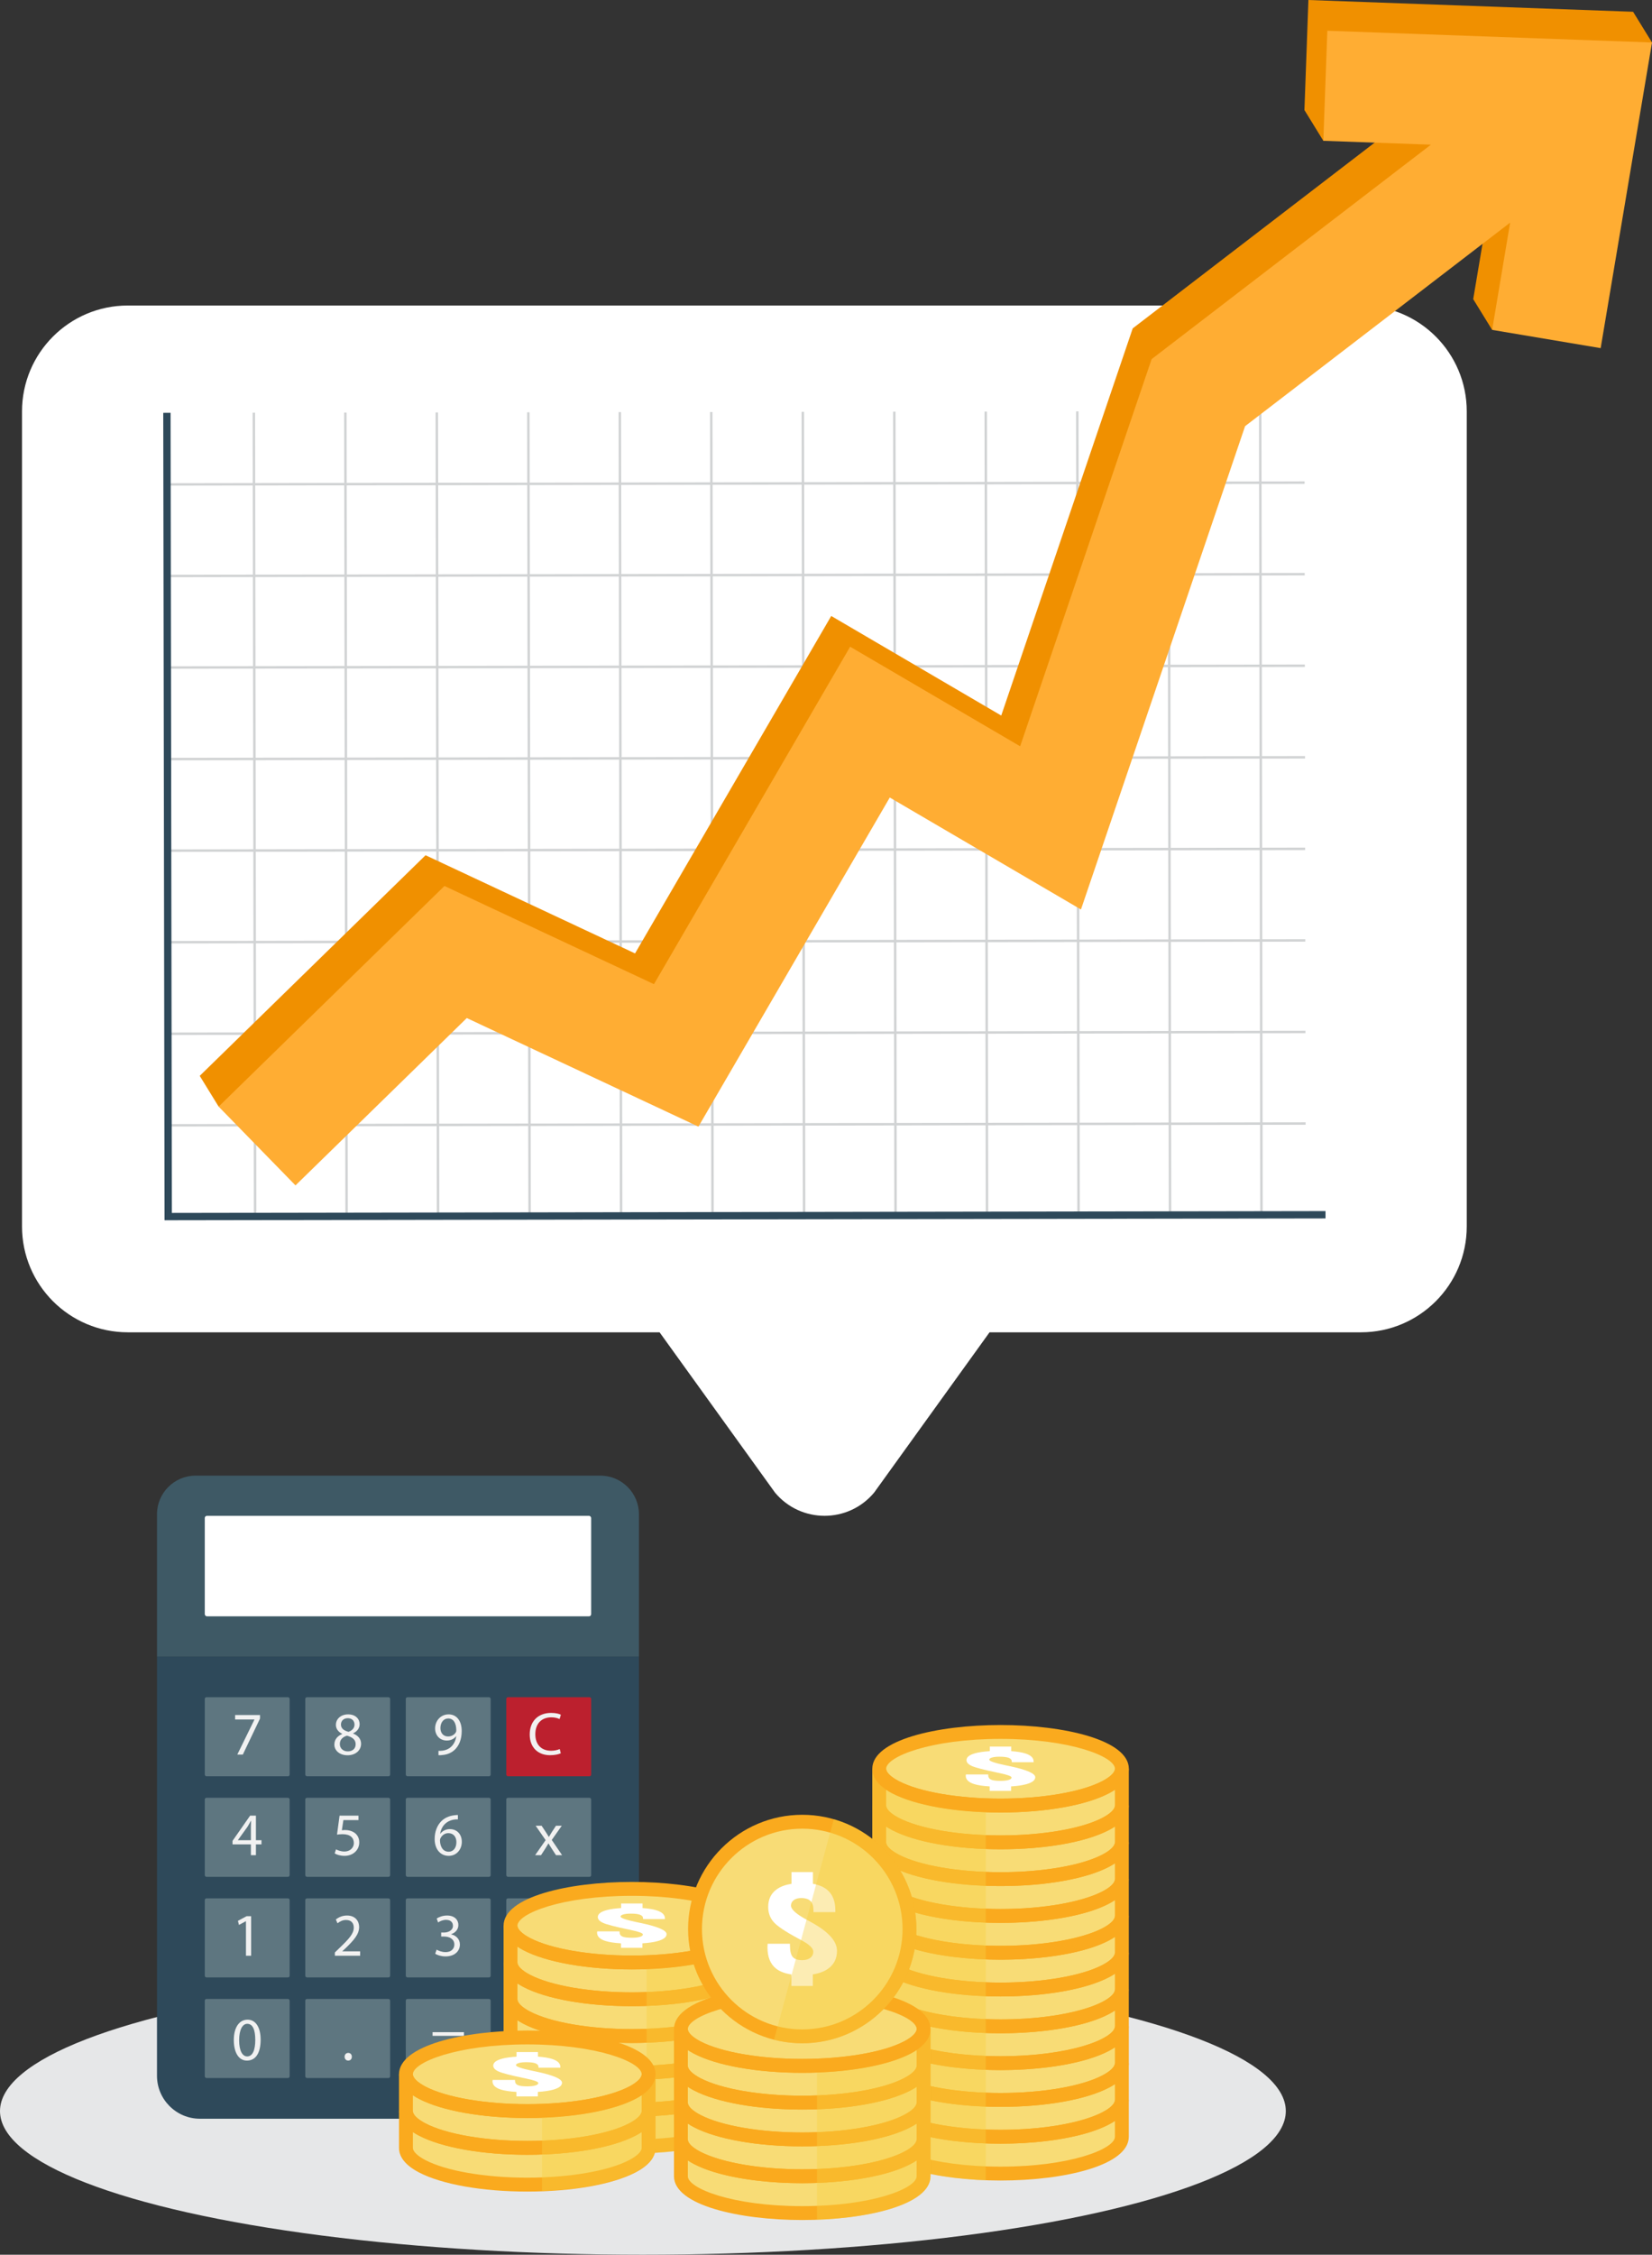 <?xml version="1.0" encoding="UTF-8"?><svg xmlns="http://www.w3.org/2000/svg" xmlns:xlink="http://www.w3.org/1999/xlink" viewBox="0 0 910.33 1241.55"><rect x="0" y="0" width="910.33" height="1241.55" fill="#333333" stroke="none"/><defs><style>.t{fill:none;}.u{fill:#f1f1f1;}.v{fill:#bc202e;}.w{fill:#d1d3d4;}.x{fill:#5e7680;}.y{fill:#faaa1e;}.z{isolation:isolate;}.aa{fill:#3e5965;}.ab{fill:#2e495a;}.ac{fill:#fff;}.ad{fill:#e6e7e8;}.ad,.ae{mix-blend-mode:multiply;}.af{fill:#ffad33;}.ag{fill:#f8dc76;}.ah{clip-path:url(#j);}.ai{clip-path:url(#r);}.aj{clip-path:url(#l);}.ak{clip-path:url(#n);}.al{clip-path:url(#p);}.ae{fill:#f8cf42;opacity:.4;}.am{fill:#f09000;}</style><clipPath id="j"><path id="k" class="t" d="M611.04,987.48c-12.65,6.61-34.96,10.55-59.68,10.55s-47.07-3.94-59.72-10.55c-9.06-4.78-10.97-9.97-10.97-13.53,0-3.95-.01-3.95-.01.01v60.75s0,.01,0,.02h0v20.25s0,.01,0,.02h0v40.5s0,.01,0,.02h0v20.25s0,.01,0,.02h0v40.5s0,.01,0,.02h0v20.25c0,15.83,35.56,24.11,70.69,24.11s70.69-8.28,70.69-24.11v-20.25h0s0-.01,0-.02v-40.5h0s0-.01,0-.02v-20.25h0s0-.01,0-.02v-40.5h0s0-.01,0-.02v-20.25h0s0-.01,0-.02v-60.58c-.06,3.55-2.05,8.64-10.99,13.34Z"/></clipPath><clipPath id="l"><path id="m" class="t" d="M288.48,1073.89c12.65,6.61,34.96,10.55,59.68,10.55s47.07-3.94,59.72-10.55c9.06-4.78,10.97-9.97,10.97-13.53,0-3.95.01-3.95.01.01v101.41c0,15.83-35.56,24.11-70.69,24.11s-70.69-8.28-70.69-24.11v-101.24c.06,3.55,2.05,8.64,10.99,13.34Z"/></clipPath><clipPath id="n"><path id="o" class="t" d="M230.87,1155.71c12.65,6.61,34.96,10.55,59.68,10.55s47.07-3.94,59.72-10.55c9.06-4.78,10.97-9.97,10.97-13.53,0-3.95.01-3.95.01.01v40.28c0,15.83-35.56,24.11-70.69,24.11s-70.69-8.28-70.69-24.11v-40.1c.06,3.55,2.05,8.64,10.99,13.34Z"/></clipPath><clipPath id="p"><path id="q" class="t" d="M382.38,1130.82c12.65,6.61,34.96,10.55,59.68,10.55s47.07-3.94,59.72-10.55c9.06-4.78,10.97-9.97,10.97-13.53,0-3.95.01-3.95.01.01v81.02c0,15.83-35.56,24.11-70.69,24.11s-70.69-8.28-70.69-24.11v-80.84c.06,3.55,2.05,8.64,10.99,13.34Z"/></clipPath><clipPath id="r"><path id="s" class="t" d="M442.08,999.29c-34.69,0-62.91,28.22-62.91,62.91s28.22,62.91,62.91,62.91,62.91-28.22,62.91-62.91-28.22-62.91-62.91-62.91Z"/></clipPath></defs><g class="z"><g id="b"><g id="c"><path class="ac" d="M749.95,168.23H70.44c-32.21,0-58.31,26.11-58.31,58.31v448.77c0,32.21,26.11,58.31,58.31,58.31h293.02l63.6,88.26c14.22,17.05,40.41,17.05,54.63,0l63.6-88.26h204.65c32.21,0,58.31-26.11,58.31-58.31V226.54c0-32.2-26.11-58.31-58.31-58.31Z"/><rect class="w" x="92.05" y="265.56" width="626.85" height="1.35" transform="translate(-.42 .64) rotate(-.09)"/><rect class="w" x="92.12" y="315.98" width="626.85" height="1.35" transform="translate(-.5 .64) rotate(-.09)"/><rect class="w" x="92.2" y="366.39" width="626.85" height="1.35" transform="translate(-.58 .64) rotate(-.09)"/><rect class="w" x="92.28" y="416.81" width="626.85" height="1.35" transform="translate(-.66 .64) rotate(-.09)"/><rect class="w" x="92.36" y="467.23" width="626.85" height="1.35" transform="translate(-.74 .64) rotate(-.09)"/><rect class="w" x="92.44" y="517.65" width="626.85" height="1.35" transform="translate(-.82 .64) rotate(-.09)"/><rect class="w" x="92.52" y="568.06" width="626.85" height="1.35" transform="translate(-.9 .64) rotate(-.09)"/><rect class="w" x="92.6" y="618.48" width="626.85" height="1.35" transform="translate(-.98 .64) rotate(-.09)"/><rect class="w" x="492.47" y="226.69" width="1.35" height="442.58" transform="translate(-.7 .77) rotate(-.09)"/><rect class="w" x="442.06" y="226.77" width="1.35" height="442.58" transform="translate(-.7 .69) rotate(-.09)"/><rect class="w" x="542.89" y="226.61" width="1.35" height="442.58" transform="translate(-.73 .89) rotate(-.09)"/><rect class="w" x="593.31" y="226.53" width="1.35" height="442.58" transform="translate(-.7 .93) rotate(-.09)"/><rect class="w" x="643.72" y="226.45" width="1.35" height="442.58" transform="translate(-.7 1.01) rotate(-.09)"/><rect class="w" x="694.14" y="226.37" width="1.35" height="442.58" transform="translate(-.73 1.14) rotate(-.09)"/><rect class="w" x="391.64" y="226.85" width="1.35" height="442.58" transform="translate(-.73 .64) rotate(-.09)"/><rect class="w" x="341.22" y="226.93" width="1.35" height="442.58" transform="translate(-.7 .53) rotate(-.09)"/><rect class="w" x="290.81" y="227.01" width="1.35" height="442.58" transform="translate(-.7 .46) rotate(-.09)"/><rect class="w" x="240.39" y="227.09" width="1.35" height="442.58" transform="translate(-.73 .39) rotate(-.09)"/><rect class="w" x="189.97" y="227.17" width="1.35" height="442.58" transform="translate(-.7 .3) rotate(-.09)"/><rect class="w" x="139.55" y="227.25" width="1.35" height="442.58" transform="translate(-.7 .22) rotate(-.09)"/><polygon class="ab" points="730.42 670.91 90.67 671.92 89.96 227.33 94 227.32 94.7 667.88 730.42 666.87 730.42 670.91"/><polygon class="am" points="721 0 718.8 60.6 729.22 77.53 778.07 62.75 624.18 180.82 551.73 394.01 458.05 339.18 349.94 524.99 234.5 470.93 110.06 592.41 120.48 609.34 246.81 543.66 374.45 603.43 479.89 422.23 585.24 483.88 675.68 217.74 821.74 105.67 811.81 164.72 822.24 181.65 910.33 23.4 899.91 6.48 721 0"/><polygon class="af" points="731.42 16.93 729.22 77.53 788.49 79.67 634.6 197.75 562.15 410.93 468.47 356.11 360.36 541.92 244.92 487.86 120.48 609.34 162.83 652.73 257.23 560.58 384.87 620.36 490.31 439.15 595.66 500.8 686.1 234.67 832.16 122.59 822.24 181.65 882.04 191.7 910.33 23.4 731.42 16.93"/><ellipse class="ad" cx="354.27" cy="1162.44" rx="354.27" ry="79.1"/><g id="d"><path id="e" class="ab" d="M86.51,1143.04c0,12.98,10.62,23.61,23.61,23.61h218.36c12.98,0,23.61-10.62,23.61-23.61v-230.9H86.51v230.9Z"/><path id="f" class="aa" d="M330.84,812.54H107.76c-11.69,0-21.25,9.56-21.25,21.25v78.34h265.58v-78.34c0-11.69-9.56-21.25-21.25-21.25Z"/><rect id="g" class="ac" x="112.84" y="834.68" width="212.91" height="55.33" rx="1.19" ry="1.19"/><g id="h"><rect class="x" x="112.84" y="934.55" width="46.77" height="43.54" rx=".94" ry=".94"/><rect class="x" x="112.84" y="989.93" width="46.77" height="43.54" rx=".94" ry=".94"/><rect class="x" x="112.84" y="1045.31" width="46.77" height="43.54" rx=".94" ry=".94"/><rect class="x" x="168.22" y="934.55" width="46.77" height="43.54" rx=".94" ry=".94"/><rect class="x" x="168.22" y="989.93" width="46.77" height="43.54" rx=".94" ry=".94"/><rect class="x" x="168.22" y="1045.31" width="46.77" height="43.54" rx=".94" ry=".94"/><rect class="x" x="223.61" y="934.55" width="46.77" height="43.54" rx=".94" ry=".94"/><rect class="x" x="223.61" y="989.93" width="46.77" height="43.54" rx=".94" ry=".94"/><rect class="x" x="223.61" y="1045.31" width="46.77" height="43.54" rx=".94" ry=".94"/><rect class="x" x="112.84" y="1100.7" width="46.77" height="43.54" rx=".94" ry=".94"/><rect class="x" x="168.22" y="1100.7" width="46.77" height="43.54" rx=".94" ry=".94"/><rect class="x" x="223.61" y="1100.7" width="46.77" height="43.54" rx=".94" ry=".94"/><rect class="x" x="278.99" y="989.93" width="46.77" height="43.54" rx=".94" ry=".94"/><rect class="x" x="278.99" y="1045.31" width="46.77" height="43.54" rx=".94" ry=".94"/><rect class="x" x="278.99" y="1100.7" width="46.77" height="43.54" rx=".94" ry=".94"/><rect class="v" x="278.99" y="934.55" width="46.77" height="43.54" rx=".94" ry=".94"/></g><g id="i"><path class="u" d="M135.54,1057.89h-.07l-3.79,2.05-.57-2.25,4.76-2.55h2.52v21.78h-2.85v-19.04Z"/><path class="u" d="M184.53,1076.92v-1.81l2.31-2.25c5.56-5.29,8.07-8.11,8.11-11.39,0-2.21-1.07-4.26-4.32-4.26-1.98,0-3.62,1-4.63,1.84l-.94-2.08c1.51-1.27,3.65-2.21,6.17-2.21,4.69,0,6.67,3.22,6.67,6.33,0,4.02-2.92,7.27-7.5,11.7l-1.74,1.61v.07h9.79v2.45h-13.91Z"/><path class="u" d="M240.61,1073.54c.84.54,2.79,1.37,4.83,1.37,3.79,0,4.96-2.41,4.93-4.22-.03-3.05-2.78-4.36-5.63-4.36h-1.64v-2.21h1.64c2.14,0,4.86-1.11,4.86-3.69,0-1.74-1.1-3.29-3.82-3.29-1.74,0-3.42.77-4.36,1.44l-.77-2.14c1.13-.84,3.35-1.68,5.7-1.68,4.29,0,6.23,2.55,6.23,5.19,0,2.25-1.34,4.16-4.02,5.13v.06c2.68.54,4.86,2.55,4.86,5.6,0,3.48-2.72,6.54-7.95,6.54-2.44,0-4.59-.77-5.66-1.47l.8-2.28Z"/><path class="u" d="M138.25,1021.53v-5.93h-10.12v-1.94l9.71-13.91h3.19v13.54h3.05v2.31h-3.05v5.93h-2.79ZM138.25,1013.28v-7.27c0-1.14.04-2.28.1-3.42h-.1c-.67,1.27-1.21,2.21-1.81,3.22l-5.33,7.41v.06h7.14Z"/><path class="u" d="M197.53,1002.22h-8.31l-.84,5.6c.5-.06.97-.13,1.78-.13,1.67,0,3.35.37,4.69,1.17,1.7.97,3.12,2.85,3.12,5.6,0,4.26-3.39,7.44-8.11,7.44-2.38,0-4.39-.67-5.43-1.34l.74-2.25c.91.53,2.68,1.21,4.66,1.21,2.78,0,5.16-1.81,5.16-4.72-.03-2.82-1.91-4.83-6.27-4.83-1.24,0-2.21.14-3.01.24l1.41-10.46h10.42v2.48Z"/><path class="u" d="M252.34,1001.82c-.6-.03-1.37,0-2.21.13-4.63.77-7.07,4.16-7.58,7.74h.1c1.04-1.37,2.84-2.51,5.26-2.51,3.86,0,6.57,2.78,6.57,7.04,0,3.99-2.72,7.68-7.25,7.68s-7.71-3.62-7.71-9.28c0-4.29,1.54-7.68,3.69-9.82,1.81-1.78,4.22-2.88,6.97-3.22.87-.14,1.61-.17,2.14-.17v2.41ZM251.5,1014.39c0-3.12-1.78-4.99-4.49-4.99-1.78,0-3.41,1.1-4.22,2.68-.21.33-.34.77-.34,1.31.07,3.59,1.71,6.24,4.79,6.24,2.55,0,4.26-2.11,4.26-5.23Z"/><path class="u" d="M143.28,944.37v1.94l-9.48,19.84h-3.05l9.45-19.27v-.06h-10.65v-2.45h13.74Z"/><path class="u" d="M184.26,960.62c0-2.75,1.65-4.69,4.33-5.83l-.04-.1c-2.41-1.14-3.45-3.01-3.45-4.89,0-3.45,2.92-5.8,6.73-5.8,4.23,0,6.34,2.65,6.34,5.36,0,1.84-.91,3.82-3.59,5.09v.1c2.72,1.07,4.39,2.98,4.39,5.63,0,3.79-3.25,6.34-7.41,6.34-4.56,0-7.31-2.72-7.31-5.9ZM195.99,960.49c0-2.65-1.85-3.92-4.8-4.76-2.55.74-3.92,2.41-3.92,4.49-.1,2.21,1.57,4.16,4.35,4.16s4.36-1.64,4.36-3.89ZM187.88,949.59c0,2.18,1.64,3.35,4.15,4.02,1.88-.63,3.32-1.98,3.32-3.95,0-1.74-1.04-3.56-3.69-3.56-2.44,0-3.78,1.61-3.78,3.49Z"/><path class="u" d="M241.62,964.07c.63.06,1.37,0,2.38-.1,1.7-.24,3.32-.94,4.56-2.11,1.44-1.3,2.48-3.22,2.88-5.8h-.1c-1.21,1.47-2.95,2.35-5.13,2.35-3.92,0-6.44-2.95-6.44-6.67,0-4.12,2.98-7.74,7.44-7.74s7.21,3.62,7.21,9.18c0,4.79-1.61,8.14-3.75,10.22-1.68,1.64-3.99,2.65-6.34,2.92-1.07.17-2.01.2-2.71.17v-2.41ZM242.69,951.54c0,2.72,1.64,4.63,4.19,4.63,1.98,0,3.53-.97,4.29-2.28.17-.27.27-.6.27-1.07,0-3.72-1.37-6.57-4.46-6.57-2.51,0-4.29,2.21-4.29,5.29Z"/><path class="u" d="M189.89,1132.52c0-1.24.84-2.11,2.01-2.11s1.98.87,1.98,2.11-.77,2.11-2.01,2.11c-1.17,0-1.98-.91-1.98-2.11Z"/><path class="u" d="M143.62,1123.14c0,7.41-2.75,11.5-7.58,11.5-4.26,0-7.13-3.99-7.21-11.2,0-7.31,3.15-11.33,7.58-11.33s7.21,4.09,7.21,11.03ZM131.78,1123.47c0,5.66,1.74,8.88,4.43,8.88,3.01,0,4.46-3.52,4.46-9.08s-1.37-8.88-4.43-8.88c-2.58,0-4.46,3.15-4.46,9.08Z"/><path class="u" d="M238.36,1121.01v-2.01h17.3v2.01h-17.3ZM238.36,1127.58v-2.01h17.3v2.01h-17.3Z"/><path class="u" d="M303.46,1114.47v7.88h7.58v2.01h-7.58v7.94h-2.15v-7.94h-7.58v-2.01h7.58v-7.88h2.15Z"/><path class="u" d="M306.52,1066.77v2.18h-8.28v-2.18h8.28Z"/><path class="u" d="M298.44,1005.31l2.31,3.48c.61.91,1.11,1.74,1.65,2.65h.1c.54-.97,1.08-1.81,1.61-2.68l2.27-3.45h3.19l-5.53,7.84,5.7,8.38h-3.36l-2.38-3.65c-.63-.94-1.17-1.84-1.74-2.82h-.06c-.54.97-1.11,1.84-1.71,2.82l-2.35,3.65h-3.25l5.77-8.28-5.5-7.94h3.29Z"/><path class="u" d="M309.03,965.41c-1.07.54-3.21,1.07-5.97,1.07-6.36,0-11.16-4.02-11.16-11.43s4.8-11.86,11.8-11.86c2.81,0,4.59.6,5.36,1l-.7,2.38c-1.11-.53-2.68-.94-4.56-.94-5.29,0-8.81,3.38-8.81,9.32,0,5.53,3.18,9.08,8.68,9.08,1.78,0,3.58-.37,4.76-.94l.6,2.31Z"/></g></g><path class="ag" d="M551.35,954.41c-36.91,0-66.87,9.09-66.87,20.29v202.6c0,11.2,29.96,20.29,66.87,20.29s66.87-9.09,66.87-20.29v-202.6c0-11.2-29.96-20.29-66.87-20.29Z"/><path class="y" d="M551.35,1058.83c-35.13,0-70.69-8.28-70.69-24.11v-20.25h7.64c0,1.99,2.51,4.45,6.89,6.74,11.43,5.98,32.94,9.69,56.15,9.69s44.73-3.71,56.15-9.69c4.38-2.29,6.89-4.75,6.89-6.74h7.64v20.25c0,15.83-35.56,24.11-70.69,24.11ZM488.3,1026.01v8.71c0,6.71,24.56,16.47,63.04,16.47s63.04-9.75,63.04-16.47v-8.71c-1.01.68-2.13,1.33-3.35,1.97-12.64,6.61-34.96,10.56-59.7,10.56s-47.05-3.95-59.69-10.56c-1.22-.64-2.33-1.29-3.35-1.97Z"/><path class="y" d="M551.35,1079.1c-35.13,0-70.69-8.28-70.69-24.11v-20.25h7.64c0,1.99,2.51,4.45,6.89,6.74,11.42,5.98,32.94,9.69,56.15,9.69s44.73-3.71,56.15-9.69c4.38-2.29,6.89-4.75,6.89-6.74h7.64v20.25c0,15.83-35.56,24.11-70.69,24.11ZM488.3,1046.28v8.71c0,6.71,24.56,16.47,63.04,16.47s63.04-9.75,63.04-16.47v-8.71c-1.01.68-2.13,1.33-3.35,1.97-12.64,6.61-34.96,10.56-59.7,10.56s-47.06-3.95-59.69-10.56c-1.22-.64-2.33-1.29-3.35-1.97Z"/><path class="y" d="M551.35,1038.54c-24.74,0-47.05-3.95-59.69-10.56-7.29-3.82-10.99-8.36-10.99-13.51v-20.25h7.64c0,1.99,2.51,4.45,6.89,6.74,11.42,5.98,32.94,9.69,56.15,9.69s44.73-3.71,56.15-9.69c4.38-2.29,6.89-4.75,6.89-6.74h7.64v20.25c0,5.15-3.7,9.69-10.99,13.51-12.64,6.61-34.96,10.56-59.7,10.56ZM488.3,1005.76v8.71c0,1.99,2.51,4.45,6.89,6.74,11.43,5.98,32.94,9.69,56.15,9.69s44.73-3.71,56.15-9.69c4.38-2.29,6.89-4.75,6.89-6.74v-8.71c-1.01.68-2.13,1.33-3.35,1.97-12.64,6.61-34.96,10.56-59.7,10.56s-47.06-3.95-59.69-10.56c-1.22-.64-2.33-1.29-3.35-1.97Z"/><path class="y" d="M551.35,1119.62c-35.13,0-70.69-8.28-70.69-24.11v-20.25h7.64c0,1.99,2.51,4.45,6.89,6.74,11.42,5.98,32.94,9.69,56.15,9.69s44.73-3.71,56.15-9.69c4.38-2.29,6.89-4.75,6.89-6.74h7.64v20.25c0,15.83-35.56,24.11-70.69,24.11ZM488.3,1086.8v8.71c0,6.71,24.56,16.47,63.04,16.47s63.04-9.75,63.04-16.47v-8.71c-1.01.68-2.13,1.33-3.35,1.97-12.64,6.61-34.96,10.56-59.7,10.56s-47.06-3.95-59.69-10.56c-1.22-.64-2.33-1.29-3.35-1.97Z"/><path class="y" d="M551.35,1139.89c-35.13,0-70.69-8.28-70.69-24.11v-20.25h7.64c0,1.99,2.51,4.45,6.89,6.74,11.42,5.98,32.94,9.69,56.15,9.69s44.73-3.71,56.15-9.69c4.38-2.29,6.89-4.75,6.89-6.74h7.64v20.25c0,15.83-35.56,24.11-70.69,24.11ZM488.3,1107.07v8.71c0,6.71,24.56,16.47,63.04,16.47s63.04-9.75,63.04-16.47v-8.71c-1.01.68-2.13,1.33-3.35,1.97-12.64,6.61-34.96,10.56-59.7,10.56s-47.06-3.95-59.69-10.56c-1.22-.64-2.33-1.29-3.35-1.97Z"/><path class="y" d="M551.35,1099.33c-24.74,0-47.06-3.95-59.69-10.56-7.29-3.82-10.99-8.36-10.99-13.51v-20.25h7.64c0,1.99,2.51,4.45,6.89,6.74,11.43,5.98,32.94,9.69,56.15,9.69s44.73-3.71,56.15-9.69c4.38-2.29,6.89-4.75,6.89-6.74h7.64v20.25c0,5.15-3.7,9.69-10.99,13.51-12.64,6.61-34.96,10.56-59.7,10.56ZM488.3,1066.55v8.71c0,1.99,2.51,4.45,6.89,6.74,11.42,5.98,32.94,9.69,56.15,9.69s44.73-3.71,56.15-9.69c4.38-2.29,6.89-4.75,6.89-6.74v-8.71c-1.01.68-2.13,1.33-3.35,1.97-12.64,6.61-34.96,10.56-59.7,10.56s-47.05-3.95-59.69-10.56c-1.22-.64-2.33-1.29-3.35-1.97Z"/><path class="y" d="M551.35,1180.41c-35.13,0-70.69-8.28-70.69-24.11v-20.25h7.64c0,1.99,2.51,4.45,6.89,6.74,11.42,5.98,32.94,9.69,56.15,9.69s44.73-3.71,56.15-9.69c4.38-2.29,6.89-4.75,6.89-6.74h7.64v20.25c0,15.83-35.56,24.11-70.69,24.11ZM488.3,1147.59v8.71c0,6.71,24.56,16.47,63.04,16.47s63.04-9.75,63.04-16.47v-8.71c-1.01.68-2.13,1.33-3.35,1.97-12.64,6.61-34.96,10.56-59.7,10.56s-47.06-3.95-59.69-10.56c-1.22-.64-2.33-1.29-3.35-1.97Z"/><path class="y" d="M551.35,1200.68c-35.13,0-70.69-8.28-70.69-24.11v-20.25h7.64c0,1.99,2.51,4.45,6.89,6.74,11.43,5.98,32.94,9.69,56.15,9.69s44.73-3.71,56.15-9.69c4.38-2.29,6.89-4.75,6.89-6.74h7.64v20.25c0,15.83-35.56,24.11-70.69,24.11ZM488.3,1167.86v8.71c0,6.71,24.56,16.47,63.04,16.47s63.04-9.75,63.04-16.47v-8.71c-1.01.68-2.13,1.33-3.35,1.97-12.64,6.61-34.96,10.56-59.7,10.56s-47.05-3.95-59.69-10.56c-1.22-.64-2.33-1.29-3.35-1.97Z"/><path class="y" d="M551.35,1160.12c-24.74,0-47.06-3.95-59.69-10.56-7.29-3.82-10.99-8.37-10.99-13.51v-20.25h7.64c0,1.99,2.51,4.45,6.89,6.74,11.43,5.98,32.94,9.69,56.15,9.69s44.73-3.71,56.15-9.69c4.38-2.29,6.89-4.75,6.89-6.74h7.64v20.25c0,5.15-3.7,9.69-10.99,13.51-12.64,6.61-34.96,10.56-59.7,10.56ZM488.3,1127.34v8.71c0,1.99,2.51,4.45,6.89,6.74,11.42,5.98,32.94,9.69,56.15,9.69s44.73-3.71,56.15-9.69c4.38-2.29,6.89-4.75,6.89-6.74v-8.71c-1.01.68-2.13,1.33-3.35,1.97-12.64,6.61-34.96,10.56-59.7,10.56s-47.05-3.95-59.69-10.56c-1.22-.64-2.33-1.29-3.35-1.97Z"/><path class="y" d="M551.35,1018.29c-24.74,0-47.06-3.95-59.69-10.56-7.29-3.82-10.99-8.37-10.99-13.51v-20.25h7.64c0,1.96,2.58,4.48,6.89,6.74,11.43,5.98,32.94,9.69,56.15,9.69s44.73-3.71,56.15-9.69c4.31-2.26,6.89-4.78,6.89-6.74h7.64v20.25c0,5.15-3.7,9.69-10.99,13.51-12.64,6.61-34.96,10.56-59.7,10.56ZM488.3,985.5v8.72c0,1.99,2.51,4.45,6.89,6.74,11.42,5.98,32.94,9.69,56.15,9.69s44.73-3.71,56.15-9.69c4.38-2.29,6.89-4.75,6.89-6.74v-8.72c-.99.66-2.1,1.33-3.35,1.98-12.64,6.61-34.96,10.56-59.7,10.56s-47.05-3.95-59.69-10.56c-1.25-.65-2.36-1.32-3.35-1.98Z"/><path class="y" d="M551.35,998.04c-24.74,0-47.05-3.95-59.69-10.56-9.09-4.76-10.99-9.97-10.99-13.51,0-15.83,35.56-24.11,70.69-24.11s70.69,8.28,70.69,24.11c0,3.54-1.91,8.76-10.99,13.51-12.64,6.61-34.96,10.56-59.7,10.56ZM551.35,957.5c-38.48,0-63.04,9.75-63.04,16.47,0,1.96,2.58,4.48,6.89,6.74,11.43,5.98,32.94,9.69,56.15,9.69s44.73-3.71,56.15-9.69c4.31-2.26,6.89-4.78,6.89-6.74,0-6.71-24.56-16.47-63.04-16.47Z"/><path class="ac" d="M556.22,972.48s-.08-.02-.1-.03c-.55-.11-1.3-.26-2.25-.47-5.83-1.22-8.73-2.24-8.73-3.05,0-.49.51-.88,1.54-1.18,1-.29,2.36-.44,4.08-.44,2.34,0,4.06.21,5.14.64,1.1.43,1.63,1.1,1.63,2.02v.36h12.05v-.39c0-1.96-1.5-3.43-4.49-4.4-1.97-.64-4.59-1.07-7.85-1.29v-2.51h-11.82v2.51c-3.25.2-5.9.58-7.97,1.14-3.25.88-4.87,2.15-4.87,3.81,0,1.25.95,2.31,2.88,3.19,1.91.89,6.46,2.08,13.59,3.57.37.08.87.18,1.48.31,4.61.94,6.89,1.78,6.89,2.51,0,.56-.55,1.01-1.65,1.34-1.1.33-2.6.49-4.47.49-2.48,0-4.22-.23-5.22-.69-1-.46-1.52-1.3-1.52-2.51v-.33h-12.29c0,.09-.02.21-.06.37-.02.16-.04.28-.04.36,0,2.07,1.54,3.59,4.61,4.56,2.08.66,4.95,1.09,8.57,1.3v2.47h11.82v-2.48c3.36-.21,6.13-.6,8.29-1.19,3.35-.91,5.02-2.2,5.02-3.86,0-2.09-4.75-4.13-14.28-6.15Z"/><g class="ah"><rect class="ae" x="468.87" y="957.5" width="74.35" height="248.56"/></g><path class="ag" d="M348.18,1040.08c-36.91,0-66.87,9.09-66.87,20.29v101.29c0,3.71,3.25,7.15,8.94,10.13,11.54,6.04,33.17,10.13,57.92,10.13s46.39-4.09,57.92-10.13c5.69-2.98,8.94-6.42,8.94-10.13v-101.29c0-11.2-29.96-20.29-66.87-20.29Z"/><path class="y" d="M348.18,1084.44c-24.74,0-47.06-3.95-59.7-10.56-9.08-4.76-10.99-9.97-10.99-13.51,0-15.83,35.56-24.11,70.69-24.11s70.69,8.28,70.69,24.11c0,3.54-1.91,8.75-10.99,13.51-12.64,6.61-34.95,10.56-59.7,10.56ZM348.18,1043.91c-38.48,0-63.04,9.75-63.04,16.47,0,1.96,2.58,4.48,6.89,6.74,11.42,5.98,32.94,9.69,56.15,9.69s44.73-3.71,56.15-9.69c4.32-2.26,6.89-4.78,6.89-6.74,0-6.71-24.56-16.47-63.04-16.47Z"/><path class="y" d="M348.18,1145.24c-35.13,0-70.69-8.28-70.69-24.11v-20.25h7.64c0,1.99,2.51,4.45,6.89,6.74,11.42,5.98,32.94,9.69,56.15,9.69s44.73-3.71,56.15-9.69c4.38-2.29,6.89-4.75,6.89-6.74h7.64v20.25c0,15.83-35.56,24.11-70.69,24.11ZM285.14,1112.41v8.71c0,6.71,24.56,16.47,63.04,16.47s63.04-9.75,63.04-16.47v-8.71c-1.02.68-2.13,1.33-3.35,1.97-12.64,6.61-34.95,10.56-59.7,10.56s-47.06-3.95-59.7-10.56c-1.22-.64-2.33-1.29-3.35-1.97Z"/><path class="y" d="M348.18,1165.5c-35.13,0-70.69-8.28-70.69-24.11v-20.25h7.64c0,1.99,2.51,4.45,6.89,6.74,11.43,5.98,32.94,9.69,56.15,9.69s44.73-3.71,56.15-9.69c4.38-2.29,6.89-4.75,6.89-6.74h7.64v20.25c0,15.83-35.56,24.11-70.69,24.11ZM285.14,1132.68v8.71c0,6.71,24.56,16.47,63.04,16.47s63.04-9.75,63.04-16.47v-8.71c-1.02.68-2.13,1.33-3.35,1.97-12.64,6.61-34.96,10.56-59.7,10.56s-47.06-3.95-59.7-10.56c-1.22-.64-2.33-1.29-3.35-1.97Z"/><path class="y" d="M348.18,1124.95c-24.74,0-47.06-3.95-59.7-10.56-7.29-3.82-10.99-8.37-10.99-13.51v-20.25h7.64c0,1.99,2.51,4.45,6.89,6.74,11.42,5.98,32.94,9.69,56.15,9.69s44.73-3.71,56.15-9.69c4.38-2.29,6.89-4.75,6.89-6.74h7.64v20.25c0,5.15-3.7,9.69-10.99,13.51-12.64,6.61-34.95,10.56-59.7,10.56ZM285.14,1092.16v8.71c0,1.99,2.51,4.45,6.89,6.74,11.42,5.98,32.94,9.69,56.15,9.69s44.73-3.71,56.15-9.69c4.38-2.29,6.89-4.75,6.89-6.74v-8.71c-1.02.68-2.13,1.33-3.35,1.97-12.64,6.61-34.95,10.56-59.7,10.56s-47.06-3.95-59.7-10.56c-1.22-.64-2.33-1.29-3.35-1.97Z"/><path class="y" d="M348.18,1185.74c-24.74,0-47.06-3.95-59.7-10.56-7.29-3.82-10.99-8.36-10.99-13.51v-20.25h7.64c0,1.99,2.51,4.45,6.89,6.74,11.42,5.98,32.94,9.69,56.15,9.69s44.73-3.71,56.15-9.69c4.38-2.29,6.89-4.75,6.89-6.74h7.64v20.25c0,5.15-3.7,9.69-10.99,13.51-12.64,6.61-34.96,10.56-59.7,10.56ZM285.14,1152.96v8.71c0,1.99,2.51,4.45,6.89,6.74,11.43,5.98,32.94,9.69,56.15,9.69s44.73-3.71,56.15-9.69c4.38-2.29,6.89-4.75,6.89-6.74v-8.71c-1.02.68-2.13,1.33-3.35,1.97-12.64,6.61-34.95,10.56-59.7,10.56s-47.06-3.95-59.7-10.56c-1.22-.64-2.33-1.29-3.35-1.97Z"/><path class="y" d="M348.18,1104.69c-24.74,0-47.06-3.95-59.7-10.56-7.29-3.82-10.99-8.36-10.99-13.51v-20.25h7.64c0,1.96,2.58,4.48,6.89,6.74,11.42,5.98,32.94,9.69,56.15,9.69s44.73-3.71,56.15-9.69c4.32-2.26,6.89-4.78,6.89-6.74h7.64v20.25c0,5.15-3.7,9.69-10.99,13.51-12.64,6.61-34.95,10.56-59.7,10.56ZM285.14,1071.91v8.72c0,1.99,2.51,4.45,6.89,6.74,11.42,5.98,32.94,9.69,56.15,9.69s44.73-3.71,56.15-9.69c4.38-2.29,6.89-4.75,6.89-6.74v-8.72c-.99.67-2.1,1.33-3.35,1.98-12.64,6.61-34.95,10.56-59.7,10.56s-47.06-3.95-59.7-10.56c-1.25-.65-2.36-1.32-3.35-1.98Z"/><path class="ac" d="M353.05,1058.88s-.08-.02-.1-.03c-.55-.11-1.3-.26-2.25-.47-5.83-1.22-8.73-2.24-8.73-3.05,0-.49.51-.88,1.54-1.18,1-.29,2.36-.44,4.08-.44,2.34,0,4.06.21,5.14.64,1.1.43,1.63,1.1,1.63,2.02v.36h12.05v-.39c0-1.96-1.5-3.43-4.49-4.4-1.97-.64-4.59-1.07-7.85-1.29v-2.51h-11.82v2.51c-3.25.2-5.9.58-7.97,1.14-3.25.88-4.86,2.15-4.86,3.81,0,1.25.95,2.31,2.88,3.19,1.91.89,6.46,2.08,13.59,3.57.37.08.87.18,1.48.31,4.61.94,6.89,1.78,6.89,2.51,0,.56-.55,1.01-1.65,1.34-1.1.33-2.6.49-4.47.49-2.48,0-4.22-.23-5.22-.69-1-.46-1.52-1.3-1.52-2.51v-.33h-12.29c0,.09-.02.21-.06.37-.02.16-.04.28-.04.36,0,2.07,1.54,3.59,4.61,4.56,2.08.66,4.95,1.09,8.57,1.3v2.47h11.82v-2.48c3.36-.21,6.13-.6,8.29-1.19,3.35-.91,5.02-2.2,5.02-3.86,0-2.09-4.75-4.13-14.28-6.15Z"/><g class="aj"><polygon class="ae" points="433.69 1196.01 356.3 1197.98 356.3 1049.76 433.69 1047.79 433.69 1196.01"/></g><path class="ag" d="M290.56,1121.9c-36.91,0-66.87,9.09-66.87,20.29v40.16c0,3.71,3.25,7.15,8.94,10.13,11.54,6.04,33.17,10.13,57.92,10.13s46.39-4.09,57.92-10.13c5.69-2.98,8.94-6.42,8.94-10.13v-40.16c0-11.2-29.96-20.29-66.87-20.29Z"/><path class="y" d="M290.56,1166.26c-24.74,0-47.06-3.95-59.7-10.56-9.08-4.76-10.99-9.97-10.99-13.51,0-15.83,35.56-24.11,70.69-24.11s70.69,8.28,70.69,24.11c0,3.54-1.91,8.75-10.99,13.51-12.64,6.61-34.95,10.56-59.7,10.56ZM290.56,1125.73c-38.48,0-63.04,9.75-63.04,16.47,0,1.96,2.58,4.48,6.89,6.74,11.42,5.98,32.94,9.69,56.15,9.69s44.73-3.71,56.15-9.69c4.32-2.26,6.89-4.78,6.89-6.74,0-6.71-24.56-16.47-63.04-16.47Z"/><path class="y" d="M290.56,1206.77c-24.74,0-47.06-3.95-59.7-10.56-7.29-3.82-10.99-8.37-10.99-13.51v-20.25h7.64c0,1.99,2.51,4.45,6.89,6.74,11.42,5.98,32.94,9.69,56.15,9.69s44.73-3.71,56.15-9.69c4.38-2.29,6.89-4.75,6.89-6.74h7.64v20.25c0,5.15-3.7,9.69-10.99,13.51-12.64,6.61-34.95,10.56-59.7,10.56ZM227.52,1173.98v8.71c0,1.99,2.51,4.45,6.89,6.74,11.42,5.98,32.94,9.69,56.15,9.69s44.73-3.71,56.15-9.69c4.38-2.29,6.89-4.75,6.89-6.74v-8.71c-1.02.68-2.13,1.33-3.35,1.97-12.64,6.61-34.95,10.56-59.7,10.56s-47.06-3.95-59.7-10.56c-1.22-.64-2.33-1.29-3.35-1.97Z"/><path class="y" d="M290.56,1186.51c-24.74,0-47.06-3.95-59.7-10.56-7.29-3.82-10.99-8.36-10.99-13.51v-20.25h7.64c0,1.96,2.58,4.48,6.89,6.74,11.42,5.98,32.94,9.69,56.15,9.69s44.73-3.71,56.15-9.69c4.32-2.26,6.89-4.78,6.89-6.74h7.64v20.25c0,5.15-3.7,9.69-10.99,13.51-12.64,6.61-34.95,10.56-59.7,10.56ZM227.52,1153.73v8.72c0,1.99,2.51,4.45,6.89,6.74,11.42,5.98,32.94,9.69,56.15,9.69s44.73-3.71,56.15-9.69c4.38-2.29,6.89-4.75,6.89-6.74v-8.72c-.99.67-2.1,1.33-3.35,1.98-12.64,6.61-34.95,10.56-59.7,10.56s-47.06-3.95-59.7-10.56c-1.25-.65-2.36-1.32-3.35-1.98Z"/><path class="ac" d="M295.43,1140.7s-.08-.02-.1-.03c-.55-.11-1.3-.26-2.25-.47-5.83-1.22-8.73-2.24-8.73-3.05,0-.49.51-.88,1.54-1.18,1-.29,2.36-.44,4.08-.44,2.34,0,4.06.21,5.14.64,1.1.43,1.63,1.1,1.63,2.02v.36h12.05v-.39c0-1.96-1.5-3.43-4.49-4.4-1.97-.64-4.59-1.07-7.85-1.29v-2.51h-11.82v2.51c-3.25.2-5.9.58-7.97,1.14-3.25.88-4.86,2.15-4.86,3.81,0,1.25.95,2.31,2.88,3.19,1.91.89,6.46,2.08,13.59,3.57.37.08.87.18,1.48.31,4.61.94,6.89,1.78,6.89,2.51,0,.56-.55,1.01-1.65,1.34-1.1.33-2.6.49-4.47.49-2.48,0-4.22-.23-5.22-.69-1-.46-1.52-1.3-1.52-2.51v-.33h-12.29c0,.09-.02.21-.06.37-.02.16-.04.28-.04.36,0,2.07,1.54,3.59,4.61,4.56,2.08.66,4.95,1.09,8.57,1.3v2.47h11.82v-2.48c3.36-.21,6.13-.6,8.29-1.19,3.35-.91,5.02-2.2,5.02-3.86,0-2.09-4.75-4.13-14.28-6.15Z"/><g class="ak"><polygon class="ae" points="376.07 1216.69 298.68 1218.67 298.68 1131.58 376.07 1129.61 376.07 1216.69"/></g><path class="ag" d="M442.08,1097.01c-36.91,0-66.87,9.09-66.87,20.29v80.9c0,3.71,3.25,7.15,8.94,10.13,11.54,6.04,33.17,10.13,57.92,10.13s46.39-4.09,57.92-10.13c5.69-2.98,8.94-6.42,8.94-10.13v-80.9c0-11.2-29.96-20.29-66.87-20.29Z"/><path class="y" d="M442.08,1141.37c-24.74,0-47.06-3.95-59.7-10.56-9.08-4.76-10.99-9.97-10.99-13.51,0-15.83,35.56-24.11,70.69-24.11s70.69,8.28,70.69,24.11c0,3.54-1.91,8.75-10.99,13.51-12.64,6.61-34.96,10.56-59.7,10.56ZM442.08,1100.83c-38.48,0-63.04,9.75-63.04,16.47,0,1.96,2.58,4.48,6.89,6.74,11.42,5.98,32.94,9.69,56.15,9.69s44.73-3.71,56.15-9.69c4.32-2.26,6.89-4.78,6.89-6.74,0-6.71-24.56-16.47-63.04-16.47Z"/><path class="y" d="M442.08,1202.16c-35.13,0-70.69-8.28-70.69-24.11v-20.25h7.64c0,1.99,2.51,4.45,6.89,6.74,11.42,5.98,32.94,9.69,56.15,9.69s44.73-3.71,56.15-9.69c4.38-2.29,6.89-4.75,6.89-6.74h7.64v20.25c0,15.83-35.56,24.11-70.69,24.11ZM379.03,1169.34v8.71c0,6.71,24.56,16.47,63.04,16.47s63.04-9.75,63.04-16.47v-8.71c-1.02.68-2.13,1.33-3.35,1.97-12.64,6.61-34.96,10.56-59.7,10.56s-47.06-3.95-59.7-10.56c-1.22-.64-2.33-1.29-3.35-1.97Z"/><path class="y" d="M442.08,1222.43c-35.13,0-70.69-8.28-70.69-24.11v-20.25h7.64c0,1.99,2.51,4.45,6.89,6.74,11.43,5.98,32.94,9.69,56.15,9.69s44.73-3.71,56.15-9.69c4.38-2.29,6.89-4.75,6.89-6.74h7.64v20.25c0,15.83-35.56,24.11-70.69,24.11ZM379.03,1189.61v8.71c0,6.71,24.56,16.47,63.04,16.47s63.04-9.75,63.04-16.47v-8.71c-1.02.68-2.13,1.33-3.35,1.97-12.64,6.61-34.96,10.56-59.7,10.56s-47.06-3.95-59.7-10.56c-1.22-.64-2.33-1.29-3.35-1.97Z"/><path class="y" d="M442.08,1181.87c-24.74,0-47.06-3.95-59.7-10.56-7.29-3.82-10.99-8.37-10.99-13.51v-20.25h7.64c0,1.99,2.51,4.45,6.89,6.74,11.42,5.98,32.94,9.69,56.15,9.69s44.73-3.71,56.15-9.69c4.38-2.29,6.89-4.75,6.89-6.74h7.64v20.25c0,5.15-3.7,9.69-10.99,13.51-12.64,6.61-34.96,10.56-59.7,10.56ZM379.03,1149.09v8.71c0,1.99,2.51,4.45,6.89,6.74,11.42,5.98,32.94,9.69,56.15,9.69s44.73-3.71,56.15-9.69c4.38-2.29,6.89-4.75,6.89-6.74v-8.71c-1.02.68-2.13,1.33-3.35,1.97-12.64,6.61-34.96,10.56-59.7,10.56s-47.06-3.95-59.7-10.56c-1.22-.64-2.33-1.29-3.35-1.97Z"/><path class="y" d="M442.08,1161.62c-24.74,0-47.06-3.95-59.7-10.56-7.29-3.82-10.99-8.36-10.99-13.51v-20.25h7.64c0,1.96,2.58,4.48,6.89,6.74,11.42,5.98,32.94,9.69,56.15,9.69s44.73-3.71,56.15-9.69c4.32-2.26,6.89-4.78,6.89-6.74h7.64v20.25c0,5.15-3.7,9.69-10.99,13.51-12.64,6.61-34.96,10.56-59.7,10.56ZM379.03,1128.83v8.72c0,1.99,2.51,4.45,6.89,6.74,11.42,5.98,32.94,9.69,56.15,9.69s44.73-3.71,56.15-9.69c4.38-2.29,6.89-4.75,6.89-6.74v-8.72c-.99.67-2.1,1.33-3.35,1.98-12.64,6.61-34.96,10.56-59.7,10.56s-47.06-3.95-59.7-10.56c-1.25-.65-2.36-1.32-3.35-1.98Z"/><g class="al"><polygon class="ae" points="527.59 1232.54 450.2 1234.51 450.2 1106.69 527.59 1104.72 527.59 1232.54"/></g><circle class="ag" cx="442.08" cy="1062.2" r="59.09"/><path class="y" d="M442.08,1125.11c-34.69,0-62.91-28.22-62.91-62.91s28.22-62.91,62.91-62.91,62.91,28.22,62.91,62.91-28.22,62.91-62.91,62.91ZM442.08,1006.94c-30.47,0-55.27,24.79-55.27,55.27s24.79,55.27,55.27,55.27,55.27-24.79,55.27-55.27-24.79-55.27-55.27-55.27Z"/><path class="ac" d="M446.95,1058.42s-.08-.05-.1-.08c-.55-.27-1.3-.68-2.25-1.21-5.83-3.14-8.73-5.74-8.73-7.83,0-1.25.51-2.25,1.54-3.02,1-.76,2.36-1.14,4.08-1.14,2.34,0,4.06.55,5.14,1.64,1.1,1.11,1.63,2.83,1.63,5.2v.92h12.05v-1c0-5.04-1.5-8.8-4.49-11.29-1.97-1.65-4.59-2.74-7.85-3.31v-6.46h-11.82v6.45c-3.25.52-5.9,1.49-7.97,2.92-3.25,2.25-4.86,5.52-4.86,9.8,0,3.2.95,5.94,2.88,8.2,1.91,2.28,6.46,5.34,13.59,9.17.37.21.87.47,1.48.8,4.61,2.41,6.89,4.57,6.89,6.45,0,1.45-.55,2.59-1.65,3.44s-2.6,1.27-4.47,1.27c-2.48,0-4.22-.6-5.22-1.77-1-1.19-1.52-3.33-1.52-6.43v-.84h-12.29c0,.23-.02.53-.06.95-.02.42-.04.72-.04.92,0,5.31,1.54,9.22,4.61,11.71,2.08,1.69,4.95,2.79,8.57,3.34v6.35h11.82v-6.38c3.36-.53,6.13-1.54,8.29-3.05,3.35-2.33,5.02-5.65,5.02-9.93,0-5.36-4.75-10.62-14.28-15.8Z"/><g class="ai"><polygon class="ae" points="500.44 1146.22 425.2 1127.98 460.88 996.52 536.12 1014.76 500.44 1146.22"/></g></g></g></g></svg>